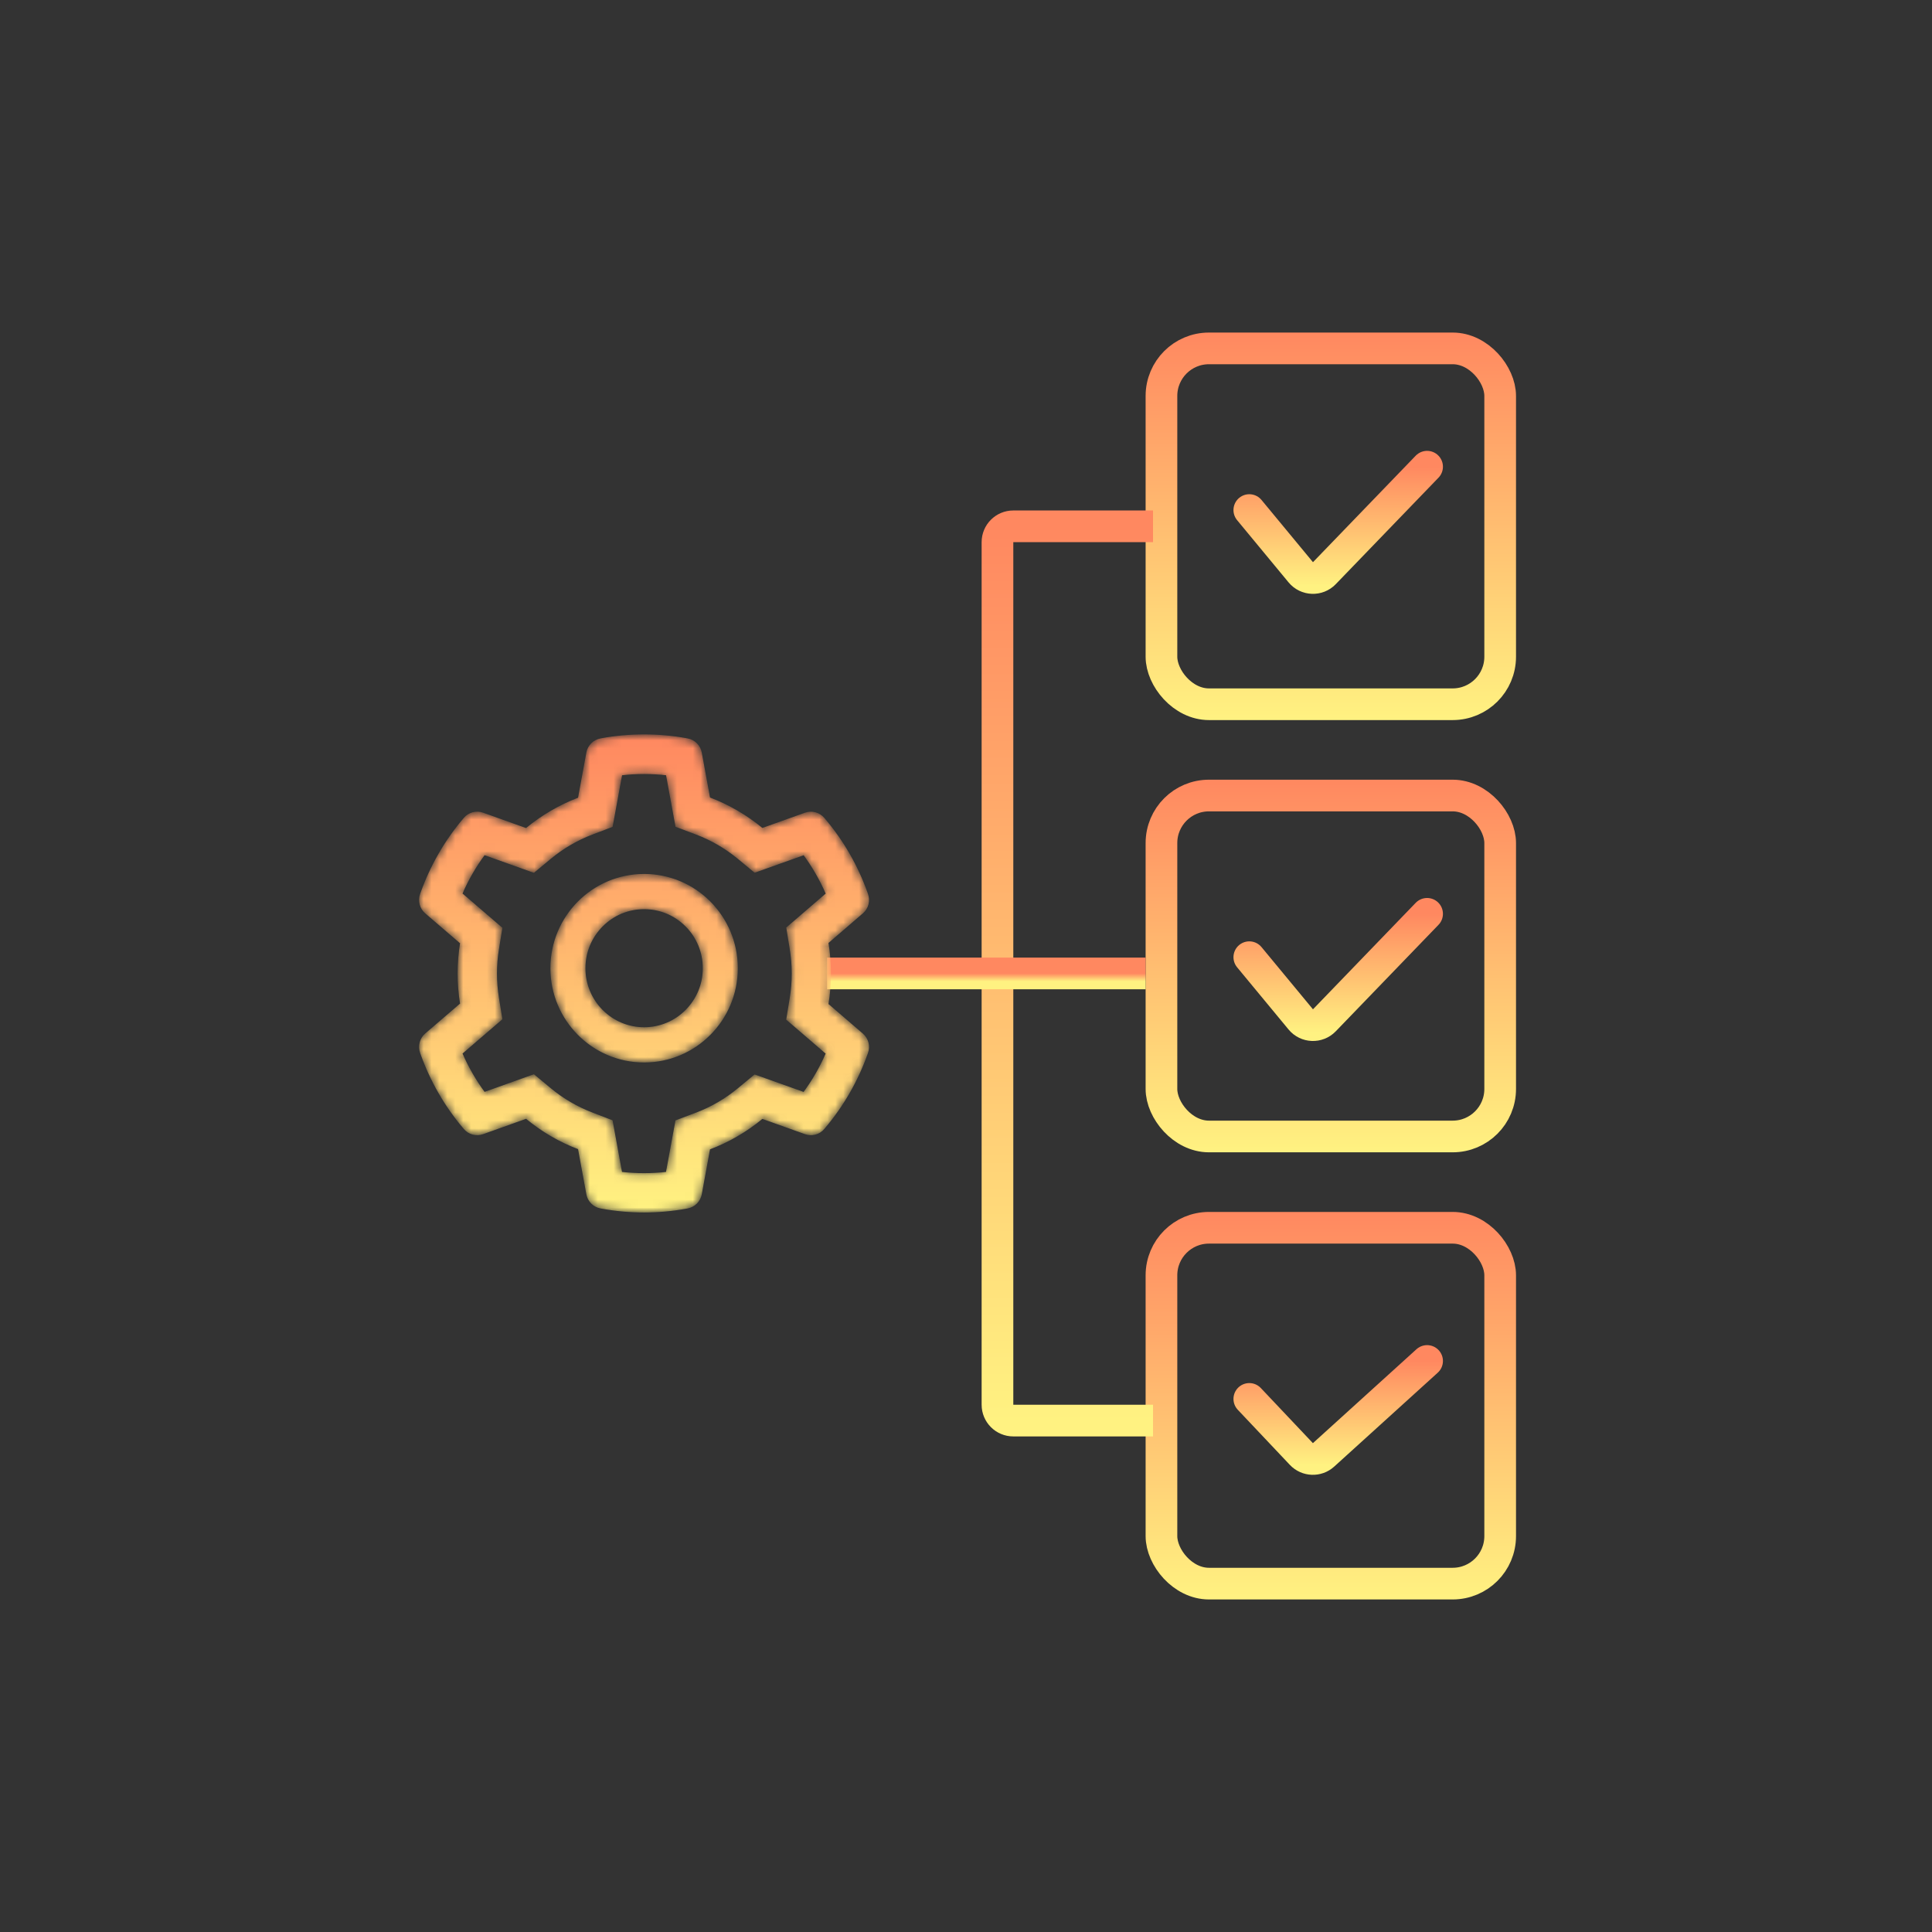 <svg width="244" height="244" viewBox="0 0 244 244" fill="none" xmlns="http://www.w3.org/2000/svg">
<rect x="0" y="0" width="244" height="244" fill="#333333" stroke="none"/>
<rect x="146.685" y="44" width="42.778" height="44.941" rx="6" stroke="url(#paint0_linear_5940_276503)" stroke-width="4"/>
<rect x="146.685" y="100.471" width="42.778" height="43.059" rx="6" stroke="url(#paint1_linear_5940_276503)" stroke-width="4"/>
<rect x="146.685" y="155.06" width="42.778" height="44.941" rx="6" stroke="url(#paint2_linear_5940_276503)" stroke-width="4"/>
<path d="M157.78 64.417L164.279 72.275C165.039 73.195 166.431 73.248 167.259 72.389L180.234 58.941" stroke="url(#paint3_linear_5940_276503)" stroke-width="4" stroke-linecap="round"/>
<path d="M157.78 120.887L164.279 128.745C165.039 129.665 166.431 129.718 167.259 128.859L180.234 115.411" stroke="url(#paint4_linear_5940_276503)" stroke-width="4" stroke-linecap="round"/>
<path d="M157.78 176.674L164.359 183.635C165.107 184.426 166.35 184.474 167.156 183.742L180.234 171.882" stroke="url(#paint5_linear_5940_276503)" stroke-width="4" stroke-linecap="round"/>
<path d="M145.62 66.47H127.974C126.869 66.47 125.974 67.365 125.974 68.47V177.411C125.974 178.515 126.869 179.411 127.974 179.411H145.62" stroke="url(#paint6_linear_5940_276503)" stroke-width="4"/>
<path d="M104.455 122.94H144.684" stroke="url(#paint7_linear_5940_276503)" stroke-width="4"/>
<mask id="path-9-inside-1_5940_276503" fill="white">
<path d="M108.933 130.595L104.556 126.83C104.763 125.553 104.87 124.249 104.87 122.944C104.87 121.64 104.763 120.336 104.556 119.059L108.933 115.294C109.263 115.01 109.5 114.631 109.611 114.208C109.722 113.786 109.702 113.339 109.555 112.928L109.495 112.753C108.29 109.365 106.485 106.224 104.169 103.482L104.048 103.341C103.767 103.009 103.393 102.77 102.974 102.656C102.555 102.542 102.112 102.558 101.703 102.702L96.27 104.645C94.265 102.991 92.026 101.687 89.607 100.773L88.558 95.059C88.479 94.629 88.272 94.233 87.964 93.925C87.656 93.616 87.262 93.409 86.834 93.331L86.654 93.297C83.172 92.665 79.51 92.665 76.028 93.297L75.848 93.331C75.42 93.409 75.026 93.616 74.718 93.925C74.41 94.233 74.203 94.629 74.124 95.059L73.068 100.8C70.668 101.714 68.433 103.018 66.452 104.659L60.979 102.702C60.57 102.557 60.126 102.54 59.707 102.654C59.288 102.768 58.914 103.008 58.633 103.341L58.513 103.482C56.199 106.226 54.395 109.366 53.187 112.753L53.127 112.928C52.826 113.768 53.074 114.709 53.748 115.294L58.179 119.099C57.972 120.363 57.872 121.654 57.872 122.938C57.872 124.228 57.972 125.519 58.179 126.776L53.748 130.581C53.418 130.866 53.182 131.244 53.071 131.667C52.96 132.09 52.98 132.537 53.127 132.948L53.187 133.123C54.397 136.511 56.188 139.637 58.513 142.393L58.633 142.534C58.914 142.867 59.289 143.106 59.708 143.22C60.127 143.334 60.57 143.317 60.979 143.173L66.452 141.217C68.444 142.864 70.669 144.168 73.068 145.076L74.124 150.817C74.203 151.247 74.41 151.642 74.718 151.951C75.026 152.259 75.42 152.466 75.848 152.544L76.028 152.578C79.542 153.213 83.14 153.213 86.654 152.578L86.834 152.544C87.262 152.466 87.656 152.259 87.964 151.951C88.272 151.642 88.479 151.247 88.558 150.817L89.607 145.102C92.025 144.191 94.277 142.882 96.27 141.23L101.703 143.173C102.112 143.319 102.556 143.335 102.974 143.221C103.393 143.107 103.768 142.868 104.048 142.534L104.169 142.393C106.494 139.63 108.285 136.511 109.495 133.123L109.555 132.948C109.856 132.121 109.608 131.18 108.933 130.595ZM99.812 119.852C99.979 120.867 100.066 121.909 100.066 122.951C100.066 123.993 99.979 125.035 99.812 126.05L99.371 128.746L104.362 133.042C103.606 134.796 102.65 136.456 101.516 137.99L95.314 135.778L93.216 137.513C91.619 138.83 89.841 139.865 87.917 140.591L85.371 141.553L84.174 148.074C82.287 148.289 80.382 148.289 78.494 148.074L77.298 141.539L74.772 140.565C72.867 139.839 71.097 138.803 69.513 137.492L67.414 135.751L61.173 137.983C60.037 136.444 59.088 134.783 58.326 133.035L63.371 128.699L62.937 126.01C62.777 125.008 62.69 123.973 62.69 122.951C62.69 121.923 62.77 120.894 62.937 119.892L63.371 117.203L58.326 112.867C59.081 111.113 60.037 109.459 61.173 107.919L67.414 110.151L69.513 108.41C71.097 107.099 72.867 106.064 74.772 105.338L77.305 104.376L78.501 97.842C80.379 97.627 82.296 97.627 84.181 97.842L85.377 104.363L87.923 105.324C89.841 106.05 91.625 107.086 93.222 108.403L95.321 110.138L101.522 107.926C102.658 109.465 103.607 111.126 104.369 112.874L99.377 117.17L99.812 119.852ZM81.348 110.447C74.852 110.447 69.586 115.744 69.586 122.279C69.586 128.813 74.852 134.111 81.348 134.111C87.843 134.111 93.109 128.813 93.109 122.279C93.109 115.744 87.843 110.447 81.348 110.447ZM86.64 127.603C85.946 128.304 85.121 128.859 84.213 129.237C83.304 129.616 82.331 129.81 81.348 129.808C79.35 129.808 77.472 129.022 76.055 127.603C75.359 126.905 74.807 126.075 74.431 125.161C74.054 124.247 73.862 123.268 73.863 122.279C73.863 120.269 74.645 118.38 76.055 116.955C77.472 115.529 79.35 114.749 81.348 114.749C83.346 114.749 85.224 115.529 86.64 116.955C87.336 117.653 87.888 118.483 88.265 119.397C88.641 120.31 88.834 121.29 88.832 122.279C88.832 124.289 88.05 126.178 86.64 127.603Z"/>
</mask>
<path d="M108.933 130.595L104.556 126.83C104.763 125.553 104.87 124.249 104.87 122.944C104.87 121.64 104.763 120.336 104.556 119.059L108.933 115.294C109.263 115.01 109.5 114.631 109.611 114.208C109.722 113.786 109.702 113.339 109.555 112.928L109.495 112.753C108.29 109.365 106.485 106.224 104.169 103.482L104.048 103.341C103.767 103.009 103.393 102.77 102.974 102.656C102.555 102.542 102.112 102.558 101.703 102.702L96.27 104.645C94.265 102.991 92.026 101.687 89.607 100.773L88.558 95.059C88.479 94.629 88.272 94.233 87.964 93.925C87.656 93.616 87.262 93.409 86.834 93.331L86.654 93.297C83.172 92.665 79.51 92.665 76.028 93.297L75.848 93.331C75.42 93.409 75.026 93.616 74.718 93.925C74.41 94.233 74.203 94.629 74.124 95.059L73.068 100.8C70.668 101.714 68.433 103.018 66.452 104.659L60.979 102.702C60.57 102.557 60.126 102.54 59.707 102.654C59.288 102.768 58.914 103.008 58.633 103.341L58.513 103.482C56.199 106.226 54.395 109.366 53.187 112.753L53.127 112.928C52.826 113.768 53.074 114.709 53.748 115.294L58.179 119.099C57.972 120.363 57.872 121.654 57.872 122.938C57.872 124.228 57.972 125.519 58.179 126.776L53.748 130.581C53.418 130.866 53.182 131.244 53.071 131.667C52.96 132.09 52.98 132.537 53.127 132.948L53.187 133.123C54.397 136.511 56.188 139.637 58.513 142.393L58.633 142.534C58.914 142.867 59.289 143.106 59.708 143.22C60.127 143.334 60.57 143.317 60.979 143.173L66.452 141.217C68.444 142.864 70.669 144.168 73.068 145.076L74.124 150.817C74.203 151.247 74.41 151.642 74.718 151.951C75.026 152.259 75.42 152.466 75.848 152.544L76.028 152.578C79.542 153.213 83.14 153.213 86.654 152.578L86.834 152.544C87.262 152.466 87.656 152.259 87.964 151.951C88.272 151.642 88.479 151.247 88.558 150.817L89.607 145.102C92.025 144.191 94.277 142.882 96.27 141.23L101.703 143.173C102.112 143.319 102.556 143.335 102.974 143.221C103.393 143.107 103.768 142.868 104.048 142.534L104.169 142.393C106.494 139.63 108.285 136.511 109.495 133.123L109.555 132.948C109.856 132.121 109.608 131.18 108.933 130.595ZM99.812 119.852C99.979 120.867 100.066 121.909 100.066 122.951C100.066 123.993 99.979 125.035 99.812 126.05L99.371 128.746L104.362 133.042C103.606 134.796 102.65 136.456 101.516 137.99L95.314 135.778L93.216 137.513C91.619 138.83 89.841 139.865 87.917 140.591L85.371 141.553L84.174 148.074C82.287 148.289 80.382 148.289 78.494 148.074L77.298 141.539L74.772 140.565C72.867 139.839 71.097 138.803 69.513 137.492L67.414 135.751L61.173 137.983C60.037 136.444 59.088 134.783 58.326 133.035L63.371 128.699L62.937 126.01C62.777 125.008 62.69 123.973 62.69 122.951C62.69 121.923 62.77 120.894 62.937 119.892L63.371 117.203L58.326 112.867C59.081 111.113 60.037 109.459 61.173 107.919L67.414 110.151L69.513 108.41C71.097 107.099 72.867 106.064 74.772 105.338L77.305 104.376L78.501 97.842C80.379 97.627 82.296 97.627 84.181 97.842L85.377 104.363L87.923 105.324C89.841 106.05 91.625 107.086 93.222 108.403L95.321 110.138L101.522 107.926C102.658 109.465 103.607 111.126 104.369 112.874L99.377 117.17L99.812 119.852ZM81.348 110.447C74.852 110.447 69.586 115.744 69.586 122.279C69.586 128.813 74.852 134.111 81.348 134.111C87.843 134.111 93.109 128.813 93.109 122.279C93.109 115.744 87.843 110.447 81.348 110.447ZM86.64 127.603C85.946 128.304 85.121 128.859 84.213 129.237C83.304 129.616 82.331 129.81 81.348 129.808C79.35 129.808 77.472 129.022 76.055 127.603C75.359 126.905 74.807 126.075 74.431 125.161C74.054 124.247 73.862 123.268 73.863 122.279C73.863 120.269 74.645 118.38 76.055 116.955C77.472 115.529 79.35 114.749 81.348 114.749C83.346 114.749 85.224 115.529 86.64 116.955C87.336 117.653 87.888 118.483 88.265 119.397C88.641 120.31 88.834 121.29 88.832 122.279C88.832 124.289 88.05 126.178 86.64 127.603Z" fill="url(#paint8_linear_5940_276503)" stroke="url(#paint9_linear_5940_276503)" stroke-width="0.143" mask="url(#path-9-inside-1_5940_276503)"/>
<defs>
<linearGradient id="paint0_linear_5940_276503" x1="168.074" y1="42" x2="168.074" y2="90.941" gradientUnits="userSpaceOnUse">
<stop stop-color="#FF8860"/>
<stop offset="1" stop-color="#FFF281"/>
</linearGradient>
<linearGradient id="paint1_linear_5940_276503" x1="168.074" y1="98.471" x2="168.074" y2="145.53" gradientUnits="userSpaceOnUse">
<stop stop-color="#FF8860"/>
<stop offset="1" stop-color="#FFF281"/>
</linearGradient>
<linearGradient id="paint2_linear_5940_276503" x1="168.074" y1="153.06" x2="168.074" y2="202.001" gradientUnits="userSpaceOnUse">
<stop stop-color="#FF8860"/>
<stop offset="1" stop-color="#FFF281"/>
</linearGradient>
<linearGradient id="paint3_linear_5940_276503" x1="169.007" y1="58.941" x2="169.007" y2="74" gradientUnits="userSpaceOnUse">
<stop stop-color="#FF8860"/>
<stop offset="1" stop-color="#FFF281"/>
</linearGradient>
<linearGradient id="paint4_linear_5940_276503" x1="169.007" y1="115.411" x2="169.007" y2="130.47" gradientUnits="userSpaceOnUse">
<stop stop-color="#FF8860"/>
<stop offset="1" stop-color="#FFF281"/>
</linearGradient>
<linearGradient id="paint5_linear_5940_276503" x1="169.007" y1="171.882" x2="169.007" y2="185.059" gradientUnits="userSpaceOnUse">
<stop stop-color="#FF8860"/>
<stop offset="1" stop-color="#FFF281"/>
</linearGradient>
<linearGradient id="paint6_linear_5940_276503" x1="135.797" y1="66.47" x2="135.797" y2="179.411" gradientUnits="userSpaceOnUse">
<stop stop-color="#FF8860"/>
<stop offset="1" stop-color="#FFF281"/>
</linearGradient>
<linearGradient id="paint7_linear_5940_276503" x1="124.57" y1="122.94" x2="124.57" y2="123.94" gradientUnits="userSpaceOnUse">
<stop stop-color="#FF8860"/>
<stop offset="1" stop-color="#FFF281"/>
</linearGradient>
<linearGradient id="paint8_linear_5940_276503" x1="81.341" y1="92.823" x2="81.341" y2="153.055" gradientUnits="userSpaceOnUse">
<stop stop-color="#FF8860"/>
<stop offset="1" stop-color="#FFF281"/>
</linearGradient>
<linearGradient id="paint9_linear_5940_276503" x1="81.341" y1="92.823" x2="81.341" y2="153.055" gradientUnits="userSpaceOnUse">
<stop stop-color="#FF8860"/>
<stop offset="1" stop-color="#FFF281"/>
</linearGradient>
</defs>
</svg>
